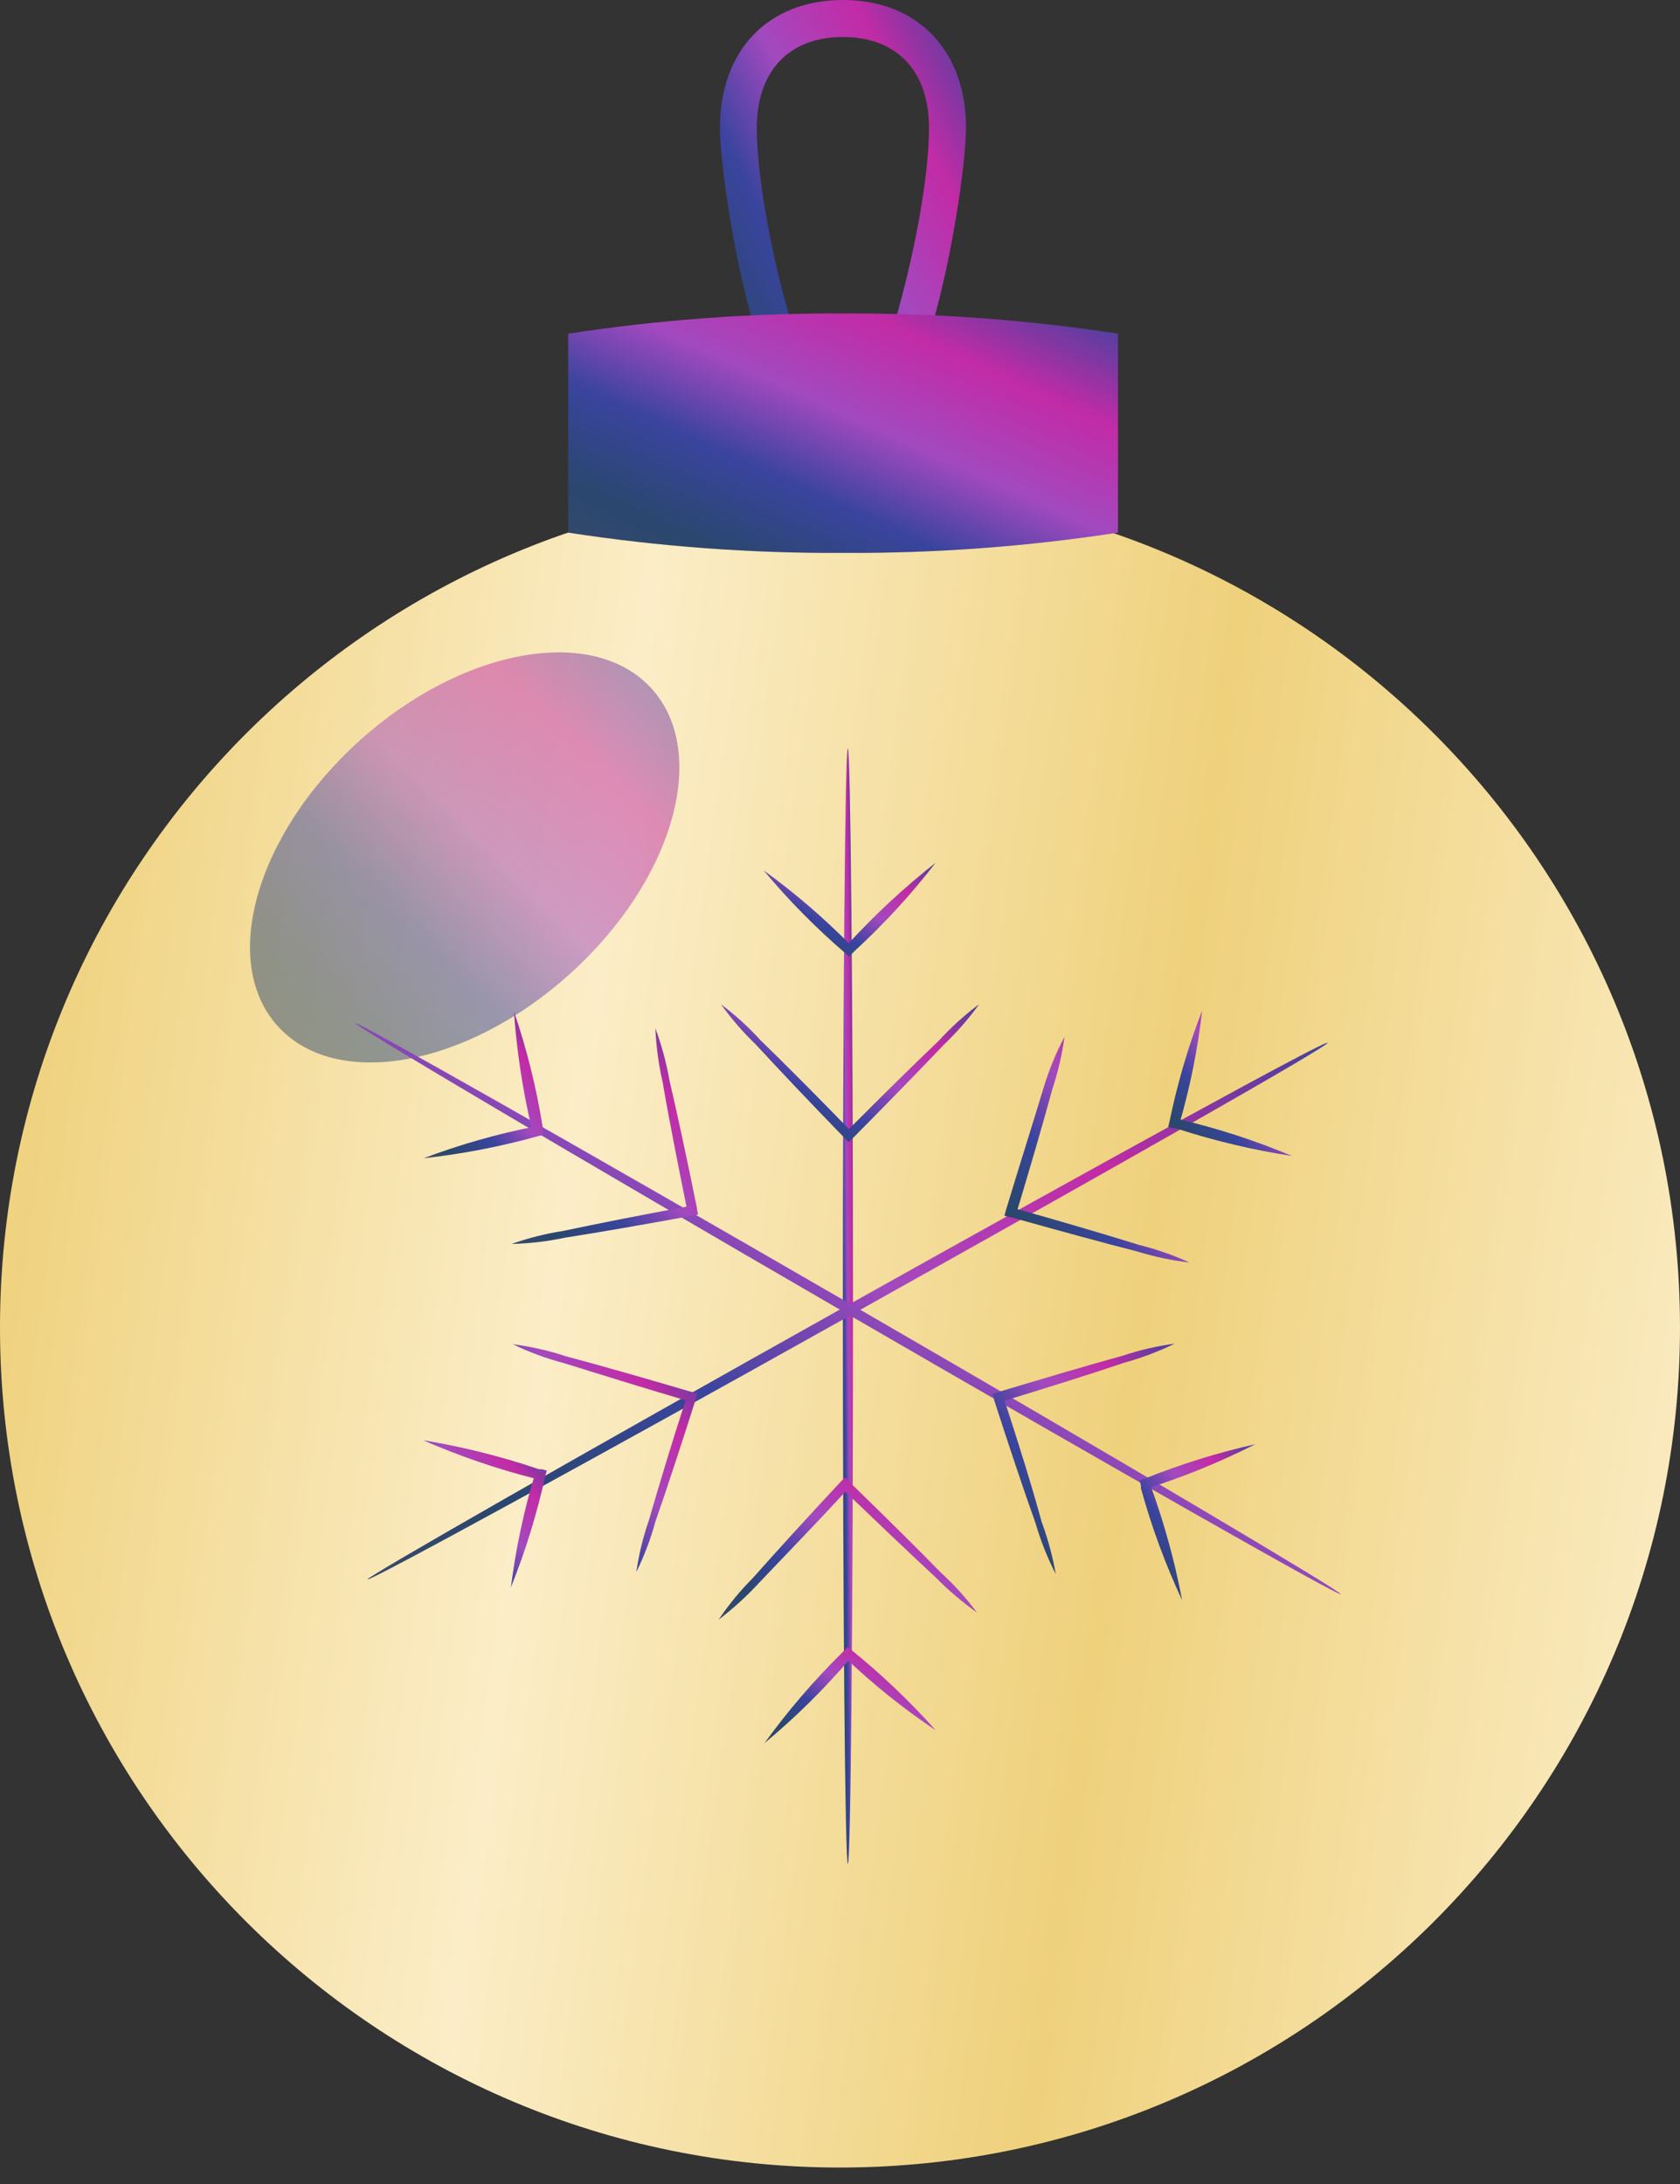<?xml version="1.0" encoding="UTF-8"?> <svg xmlns="http://www.w3.org/2000/svg" width="30" height="39" viewBox="0 0 30 39" fill="none"><rect x="0" y="0" width="30" height="39" fill="#333333" stroke="none"/> <path d="M15.052 8.219C13.592 8.219 12.856 3.286 12.856 2.284C12.856 0.897 13.719 0 15.052 0C16.384 0 17.25 0.897 17.25 2.284C17.25 3.286 16.511 8.219 15.052 8.219ZM15.052 0.661C14.09 0.661 13.514 1.268 13.514 2.284C13.514 3.965 14.479 7.558 15.052 7.558C15.624 7.558 16.589 3.965 16.589 2.284C16.589 1.268 16.016 0.661 15.052 0.661Z" fill="url(#paint0_linear_823_4151)"></path> <path d="M15 38.706C23.284 38.706 30 31.991 30 23.706C30 15.422 23.284 8.707 15 8.707C6.716 8.707 0 15.422 0 23.706C0 31.991 6.716 38.706 15 38.706Z" fill="url(#paint1_linear_823_4151)"></path> <g style="mix-blend-mode:screen" opacity="0.5"> <path d="M10.173 17.394C8.328 19.057 5.993 19.473 4.957 18.321C3.92 17.169 4.575 14.891 6.419 13.228C8.264 11.564 10.602 11.151 11.639 12.3C12.675 13.449 12.021 15.733 10.173 17.394Z" fill="url(#paint2_linear_823_4151)"></path> </g> <path d="M10.146 9.511C11.77 9.761 13.411 9.882 15.055 9.873C16.698 9.882 18.34 9.761 19.964 9.511V5.959C18.34 5.709 16.698 5.589 15.055 5.598C13.411 5.589 11.77 5.71 10.146 5.959V9.511Z" fill="url(#paint3_linear_823_4151)"></path> <g style="mix-blend-mode:multiply" opacity="0.2"> <path d="M18.293 5.754C18.296 6.382 18.062 6.988 17.638 7.451C17.214 7.914 16.631 8.2 16.006 8.253C15.177 8.315 14.301 8.349 13.384 8.349C12.235 8.349 11.148 8.291 10.142 8.195V9.511C11.766 9.761 13.408 9.882 15.051 9.873C16.695 9.882 18.336 9.761 19.96 9.511V5.959C19.446 5.877 18.88 5.809 18.293 5.754Z" fill="url(#paint4_linear_823_4151)"></path> </g> <path d="M15.14 33.283C15.092 33.283 15.051 28.824 15.051 23.325C15.051 17.826 15.092 13.367 15.14 13.367C15.188 13.367 15.232 17.826 15.232 23.325C15.232 28.824 15.191 33.283 15.14 33.283Z" fill="url(#paint5_linear_823_4151)"></path> <path d="M23.939 28.466C23.915 28.511 19.957 26.261 15.099 23.445C10.241 20.629 6.32 18.311 6.344 18.27C6.368 18.229 10.326 20.475 15.188 23.288C20.049 26.1 23.963 28.425 23.939 28.466Z" fill="url(#paint6_linear_823_4151)"></path> <path d="M6.563 28.204C6.539 28.163 10.36 25.981 15.085 23.336C19.811 20.69 23.683 18.563 23.707 18.621C23.731 18.679 19.91 20.844 15.184 23.489C10.459 26.135 6.586 28.248 6.563 28.204Z" fill="url(#paint7_linear_823_4151)"></path> <path d="M17.485 17.932C17.296 18.195 17.082 18.439 16.848 18.662C16.435 19.098 15.862 19.684 15.218 20.336L15.153 20.397L15.092 20.332C14.458 19.681 13.895 19.084 13.493 18.648C13.265 18.429 13.057 18.189 12.873 17.932C13.13 18.125 13.368 18.342 13.585 18.58C14.011 18.992 14.591 19.575 15.222 20.227H15.095C15.74 19.579 16.329 18.999 16.762 18.587C16.982 18.346 17.224 18.126 17.485 17.932V17.932Z" fill="url(#paint8_linear_823_4151)"></path> <path d="M16.708 15.406C16.271 15.972 15.786 16.5 15.259 16.984L15.222 17.022L15.16 17.083L15.099 17.025C14.571 16.572 14.082 16.076 13.636 15.542C14.201 15.951 14.73 16.407 15.218 16.906H15.095L15.133 16.868C15.618 16.339 16.144 15.85 16.708 15.406V15.406Z" fill="url(#paint9_linear_823_4151)"></path> <path d="M21.242 22.545C20.921 22.508 20.604 22.44 20.295 22.344C19.715 22.197 18.931 21.982 18.041 21.733H18.021L17.936 21.709L17.959 21.624C18.222 20.755 18.471 19.971 18.641 19.408C18.735 19.099 18.858 18.8 19.009 18.515C18.965 18.834 18.892 19.147 18.791 19.453C18.634 20.029 18.406 20.816 18.143 21.686L18.082 21.573H18.103C18.979 21.819 19.773 22.054 20.342 22.231C20.651 22.308 20.953 22.413 21.242 22.545V22.545Z" fill="url(#paint10_linear_823_4151)"></path> <path d="M23.073 20.643C22.369 20.534 21.674 20.369 20.997 20.148H20.946L20.86 20.125L20.881 20.043C21.02 19.362 21.216 18.693 21.467 18.045C21.389 18.737 21.25 19.422 21.055 20.09L20.993 19.985H21.044C21.738 20.147 22.416 20.367 23.073 20.643V20.643Z" fill="url(#paint11_linear_823_4151)"></path> <path d="M18.853 28.108C18.705 27.821 18.585 27.519 18.495 27.209C18.293 26.646 18.031 25.862 17.751 24.996V24.976L17.724 24.89L17.809 24.863C18.679 24.601 19.466 24.369 20.039 24.212C20.344 24.11 20.658 24.037 20.977 23.994C20.687 24.135 20.384 24.249 20.073 24.335C19.511 24.526 18.73 24.771 17.86 25.037L17.918 24.924V24.945C18.201 25.811 18.444 26.598 18.6 27.174C18.712 27.478 18.797 27.79 18.853 28.108V28.108Z" fill="url(#paint12_linear_823_4151)"></path> <path d="M21.109 28.575C20.808 27.93 20.562 27.261 20.373 26.574V26.523L20.349 26.441L20.427 26.41C21.072 26.15 21.737 25.942 22.415 25.79C21.795 26.104 21.151 26.368 20.489 26.578L20.543 26.468V26.52C20.787 27.188 20.977 27.876 21.109 28.575V28.575Z" fill="url(#paint13_linear_823_4151)"></path> <path d="M12.832 28.923C13.013 28.654 13.22 28.403 13.449 28.173C13.844 27.727 14.4 27.116 15.024 26.448L15.085 26.383L15.15 26.445C15.801 27.079 16.384 27.655 16.8 28.081C17.037 28.297 17.253 28.536 17.444 28.794C17.182 28.608 16.936 28.399 16.711 28.17C16.275 27.767 15.688 27.205 15.027 26.574H15.153C14.529 27.256 13.96 27.836 13.541 28.279C13.324 28.514 13.086 28.73 12.832 28.923Z" fill="url(#paint14_linear_823_4151)"></path> <path d="M13.65 31.129C14.068 30.551 14.533 30.01 15.041 29.509L15.078 29.469L15.136 29.407L15.201 29.462C15.741 29.899 16.245 30.379 16.708 30.897C16.131 30.511 15.588 30.075 15.085 29.595H15.208L15.17 29.632C14.706 30.173 14.198 30.674 13.65 31.129V31.129Z" fill="url(#paint15_linear_823_4151)"></path> <path d="M9.157 24.004C9.479 24.045 9.796 24.116 10.104 24.219C10.681 24.372 11.468 24.597 12.348 24.856H12.368L12.457 24.884L12.43 24.969C12.153 25.835 11.898 26.615 11.703 27.174C11.619 27.483 11.504 27.784 11.363 28.071C11.409 27.753 11.485 27.44 11.591 27.137C11.755 26.568 11.993 25.773 12.273 24.914L12.331 25.027H12.314C11.438 24.768 10.65 24.522 10.081 24.345C9.762 24.261 9.453 24.147 9.157 24.004V24.004Z" fill="url(#paint16_linear_823_4151)"></path> <path d="M7.558 25.719C8.261 25.835 8.953 26.008 9.627 26.237H9.679L9.764 26.261L9.74 26.343C9.59 27.027 9.384 27.697 9.123 28.347C9.21 27.654 9.356 26.97 9.559 26.302L9.621 26.407H9.566C8.879 26.233 8.207 26.003 7.558 25.719V25.719Z" fill="url(#paint17_linear_823_4151)"></path> <path d="M11.703 18.362C11.816 18.666 11.9 18.98 11.956 19.299C12.092 19.879 12.266 20.687 12.447 21.58V21.601L12.467 21.689L12.378 21.706C11.485 21.87 10.674 22.01 10.087 22.102C9.773 22.169 9.454 22.206 9.133 22.214C9.436 22.107 9.749 22.028 10.067 21.979C10.646 21.856 11.451 21.696 12.344 21.532L12.273 21.635V21.618C12.092 20.721 11.932 19.913 11.833 19.323C11.76 19.007 11.717 18.686 11.703 18.362V18.362Z" fill="url(#paint18_linear_823_4151)"></path> <path d="M9.177 18.058C9.407 18.733 9.579 19.427 9.692 20.131V20.182V20.267L9.61 20.288C8.94 20.475 8.256 20.607 7.565 20.683C8.215 20.438 8.884 20.247 9.566 20.114L9.498 20.22V20.165C9.334 19.473 9.227 18.768 9.177 18.058V18.058Z" fill="url(#paint19_linear_823_4151)"></path> <defs> <linearGradient id="paint0_linear_823_4151" x1="12.487" y1="8.787" x2="19.928" y2="4.966" gradientUnits="userSpaceOnUse"> <stop stop-color="#3E4A67"></stop> <stop offset="0.203" stop-color="#2A476F"></stop> <stop offset="0.391" stop-color="#3A449E"></stop> <stop offset="0.568" stop-color="#A349BF"></stop> <stop offset="0.771" stop-color="#C22BA6"></stop> <stop offset="1" stop-color="#3A449E"></stop> </linearGradient> <linearGradient id="paint1_linear_823_4151" x1="1.007" y1="12.122" x2="32.574" y2="16.489" gradientUnits="userSpaceOnUse"> <stop stop-color="#EFD17C"></stop> <stop offset="0.323" stop-color="#FBEDC7"></stop> <stop offset="0.651" stop-color="#EFD17C"></stop> <stop offset="1" stop-color="#FBEDC7"></stop> </linearGradient> <linearGradient id="paint2_linear_823_4151" x1="3.821" y1="19.478" x2="11.978" y2="11.277" gradientUnits="userSpaceOnUse"> <stop stop-color="#3E4A67"></stop> <stop offset="0.203" stop-color="#2A476F"></stop> <stop offset="0.391" stop-color="#3A449E"></stop> <stop offset="0.568" stop-color="#A349BF"></stop> <stop offset="0.771" stop-color="#C22BA6"></stop> <stop offset="1" stop-color="#3A449E"></stop> </linearGradient> <linearGradient id="paint3_linear_823_4151" x1="9.321" y1="10.168" x2="12.904" y2="2.267" gradientUnits="userSpaceOnUse"> <stop stop-color="#3E4A67"></stop> <stop offset="0.203" stop-color="#2A476F"></stop> <stop offset="0.391" stop-color="#3A449E"></stop> <stop offset="0.568" stop-color="#A349BF"></stop> <stop offset="0.771" stop-color="#C22BA6"></stop> <stop offset="1" stop-color="#3A449E"></stop> </linearGradient> <linearGradient id="paint4_linear_823_4151" x1="9.317" y1="10.157" x2="12.683" y2="2.452" gradientUnits="userSpaceOnUse"> <stop stop-color="#3E4A67"></stop> <stop offset="0.203" stop-color="#2A476F"></stop> <stop offset="0.391" stop-color="#3A449E"></stop> <stop offset="0.568" stop-color="#A349BF"></stop> <stop offset="0.771" stop-color="#C22BA6"></stop> <stop offset="1" stop-color="#3A449E"></stop> </linearGradient> <linearGradient id="paint5_linear_823_4151" x1="15.036" y1="34.658" x2="15.423" y2="34.654" gradientUnits="userSpaceOnUse"> <stop stop-color="#3E4A67"></stop> <stop offset="0.203" stop-color="#2A476F"></stop> <stop offset="0.391" stop-color="#3A449E"></stop> <stop offset="0.568" stop-color="#A349BF"></stop> <stop offset="0.771" stop-color="#C22BA6"></stop> <stop offset="1" stop-color="#3A449E"></stop> </linearGradient> <linearGradient id="paint6_linear_823_4151" x1="4.866" y1="29.171" x2="14.916" y2="12.516" gradientUnits="userSpaceOnUse"> <stop stop-color="#3E4A67"></stop> <stop offset="0.203" stop-color="#2A476F"></stop> <stop offset="0.391" stop-color="#3A449E"></stop> <stop offset="0.568" stop-color="#A349BF"></stop> <stop offset="0.771" stop-color="#C22BA6"></stop> <stop offset="1" stop-color="#3A449E"></stop> </linearGradient> <linearGradient id="paint7_linear_823_4151" x1="5.122" y1="28.866" x2="14.406" y2="12.916" gradientUnits="userSpaceOnUse"> <stop stop-color="#3E4A67"></stop> <stop offset="0.203" stop-color="#2A476F"></stop> <stop offset="0.391" stop-color="#3A449E"></stop> <stop offset="0.568" stop-color="#A349BF"></stop> <stop offset="0.771" stop-color="#C22BA6"></stop> <stop offset="1" stop-color="#3A449E"></stop> </linearGradient> <linearGradient id="paint8_linear_823_4151" x1="12.485" y1="20.567" x2="14.818" y2="16.374" gradientUnits="userSpaceOnUse"> <stop stop-color="#3E4A67"></stop> <stop offset="0.203" stop-color="#2A476F"></stop> <stop offset="0.391" stop-color="#3A449E"></stop> <stop offset="0.568" stop-color="#A349BF"></stop> <stop offset="0.771" stop-color="#C22BA6"></stop> <stop offset="1" stop-color="#3A449E"></stop> </linearGradient> <linearGradient id="paint9_linear_823_4151" x1="13.378" y1="17.199" x2="14.984" y2="14.375" gradientUnits="userSpaceOnUse"> <stop stop-color="#3E4A67"></stop> <stop offset="0.203" stop-color="#2A476F"></stop> <stop offset="0.391" stop-color="#3A449E"></stop> <stop offset="0.568" stop-color="#A349BF"></stop> <stop offset="0.771" stop-color="#C22BA6"></stop> <stop offset="1" stop-color="#3A449E"></stop> </linearGradient> <linearGradient id="paint10_linear_823_4151" x1="17.658" y1="22.823" x2="22.022" y2="19.383" gradientUnits="userSpaceOnUse"> <stop stop-color="#3E4A67"></stop> <stop offset="0.203" stop-color="#2A476F"></stop> <stop offset="0.391" stop-color="#3A449E"></stop> <stop offset="0.568" stop-color="#A349BF"></stop> <stop offset="0.771" stop-color="#C22BA6"></stop> <stop offset="1" stop-color="#3A449E"></stop> </linearGradient> <linearGradient id="paint11_linear_823_4151" x1="20.674" y1="20.822" x2="23.511" y2="18.502" gradientUnits="userSpaceOnUse"> <stop stop-color="#3E4A67"></stop> <stop offset="0.203" stop-color="#2A476F"></stop> <stop offset="0.391" stop-color="#3A449E"></stop> <stop offset="0.568" stop-color="#A349BF"></stop> <stop offset="0.771" stop-color="#C22BA6"></stop> <stop offset="1" stop-color="#3A449E"></stop> </linearGradient> <linearGradient id="paint12_linear_823_4151" x1="17.451" y1="28.392" x2="21.866" y2="25.041" gradientUnits="userSpaceOnUse"> <stop stop-color="#3E4A67"></stop> <stop offset="0.203" stop-color="#2A476F"></stop> <stop offset="0.391" stop-color="#3A449E"></stop> <stop offset="0.568" stop-color="#A349BF"></stop> <stop offset="0.771" stop-color="#C22BA6"></stop> <stop offset="1" stop-color="#3A449E"></stop> </linearGradient> <linearGradient id="paint13_linear_823_4151" x1="20.176" y1="28.767" x2="23.108" y2="26.678" gradientUnits="userSpaceOnUse"> <stop stop-color="#3E4A67"></stop> <stop offset="0.203" stop-color="#2A476F"></stop> <stop offset="0.391" stop-color="#3A449E"></stop> <stop offset="0.568" stop-color="#A349BF"></stop> <stop offset="0.771" stop-color="#C22BA6"></stop> <stop offset="1" stop-color="#3A449E"></stop> </linearGradient> <linearGradient id="paint14_linear_823_4151" x1="12.444" y1="29.098" x2="14.886" y2="24.84" gradientUnits="userSpaceOnUse"> <stop stop-color="#3E4A67"></stop> <stop offset="0.203" stop-color="#2A476F"></stop> <stop offset="0.391" stop-color="#3A449E"></stop> <stop offset="0.568" stop-color="#A349BF"></stop> <stop offset="0.771" stop-color="#C22BA6"></stop> <stop offset="1" stop-color="#3A449E"></stop> </linearGradient> <linearGradient id="paint15_linear_823_4151" x1="13.393" y1="31.248" x2="15.066" y2="28.393" gradientUnits="userSpaceOnUse"> <stop stop-color="#3E4A67"></stop> <stop offset="0.203" stop-color="#2A476F"></stop> <stop offset="0.391" stop-color="#3A449E"></stop> <stop offset="0.568" stop-color="#A349BF"></stop> <stop offset="0.771" stop-color="#C22BA6"></stop> <stop offset="1" stop-color="#3A449E"></stop> </linearGradient> <linearGradient id="paint16_linear_823_4151" x1="8.88" y1="28.352" x2="13.273" y2="24.928" gradientUnits="userSpaceOnUse"> <stop stop-color="#3E4A67"></stop> <stop offset="0.203" stop-color="#2A476F"></stop> <stop offset="0.391" stop-color="#3A449E"></stop> <stop offset="0.568" stop-color="#A349BF"></stop> <stop offset="0.771" stop-color="#C22BA6"></stop> <stop offset="1" stop-color="#3A449E"></stop> </linearGradient> <linearGradient id="paint17_linear_823_4151" x1="7.373" y1="28.529" x2="10.234" y2="26.223" gradientUnits="userSpaceOnUse"> <stop stop-color="#3E4A67"></stop> <stop offset="0.203" stop-color="#2A476F"></stop> <stop offset="0.391" stop-color="#3A449E"></stop> <stop offset="0.568" stop-color="#A349BF"></stop> <stop offset="0.771" stop-color="#C22BA6"></stop> <stop offset="1" stop-color="#3A449E"></stop> </linearGradient> <linearGradient id="paint18_linear_823_4151" x1="8.853" y1="22.48" x2="13.072" y2="18.973" gradientUnits="userSpaceOnUse"> <stop stop-color="#3E4A67"></stop> <stop offset="0.203" stop-color="#2A476F"></stop> <stop offset="0.391" stop-color="#3A449E"></stop> <stop offset="0.568" stop-color="#A349BF"></stop> <stop offset="0.771" stop-color="#C22BA6"></stop> <stop offset="1" stop-color="#3A449E"></stop> </linearGradient> <linearGradient id="paint19_linear_823_4151" x1="7.386" y1="20.864" x2="10.221" y2="18.658" gradientUnits="userSpaceOnUse"> <stop stop-color="#3E4A67"></stop> <stop offset="0.203" stop-color="#2A476F"></stop> <stop offset="0.391" stop-color="#3A449E"></stop> <stop offset="0.568" stop-color="#A349BF"></stop> <stop offset="0.771" stop-color="#C22BA6"></stop> <stop offset="1" stop-color="#3A449E"></stop> </linearGradient> </defs> </svg> 